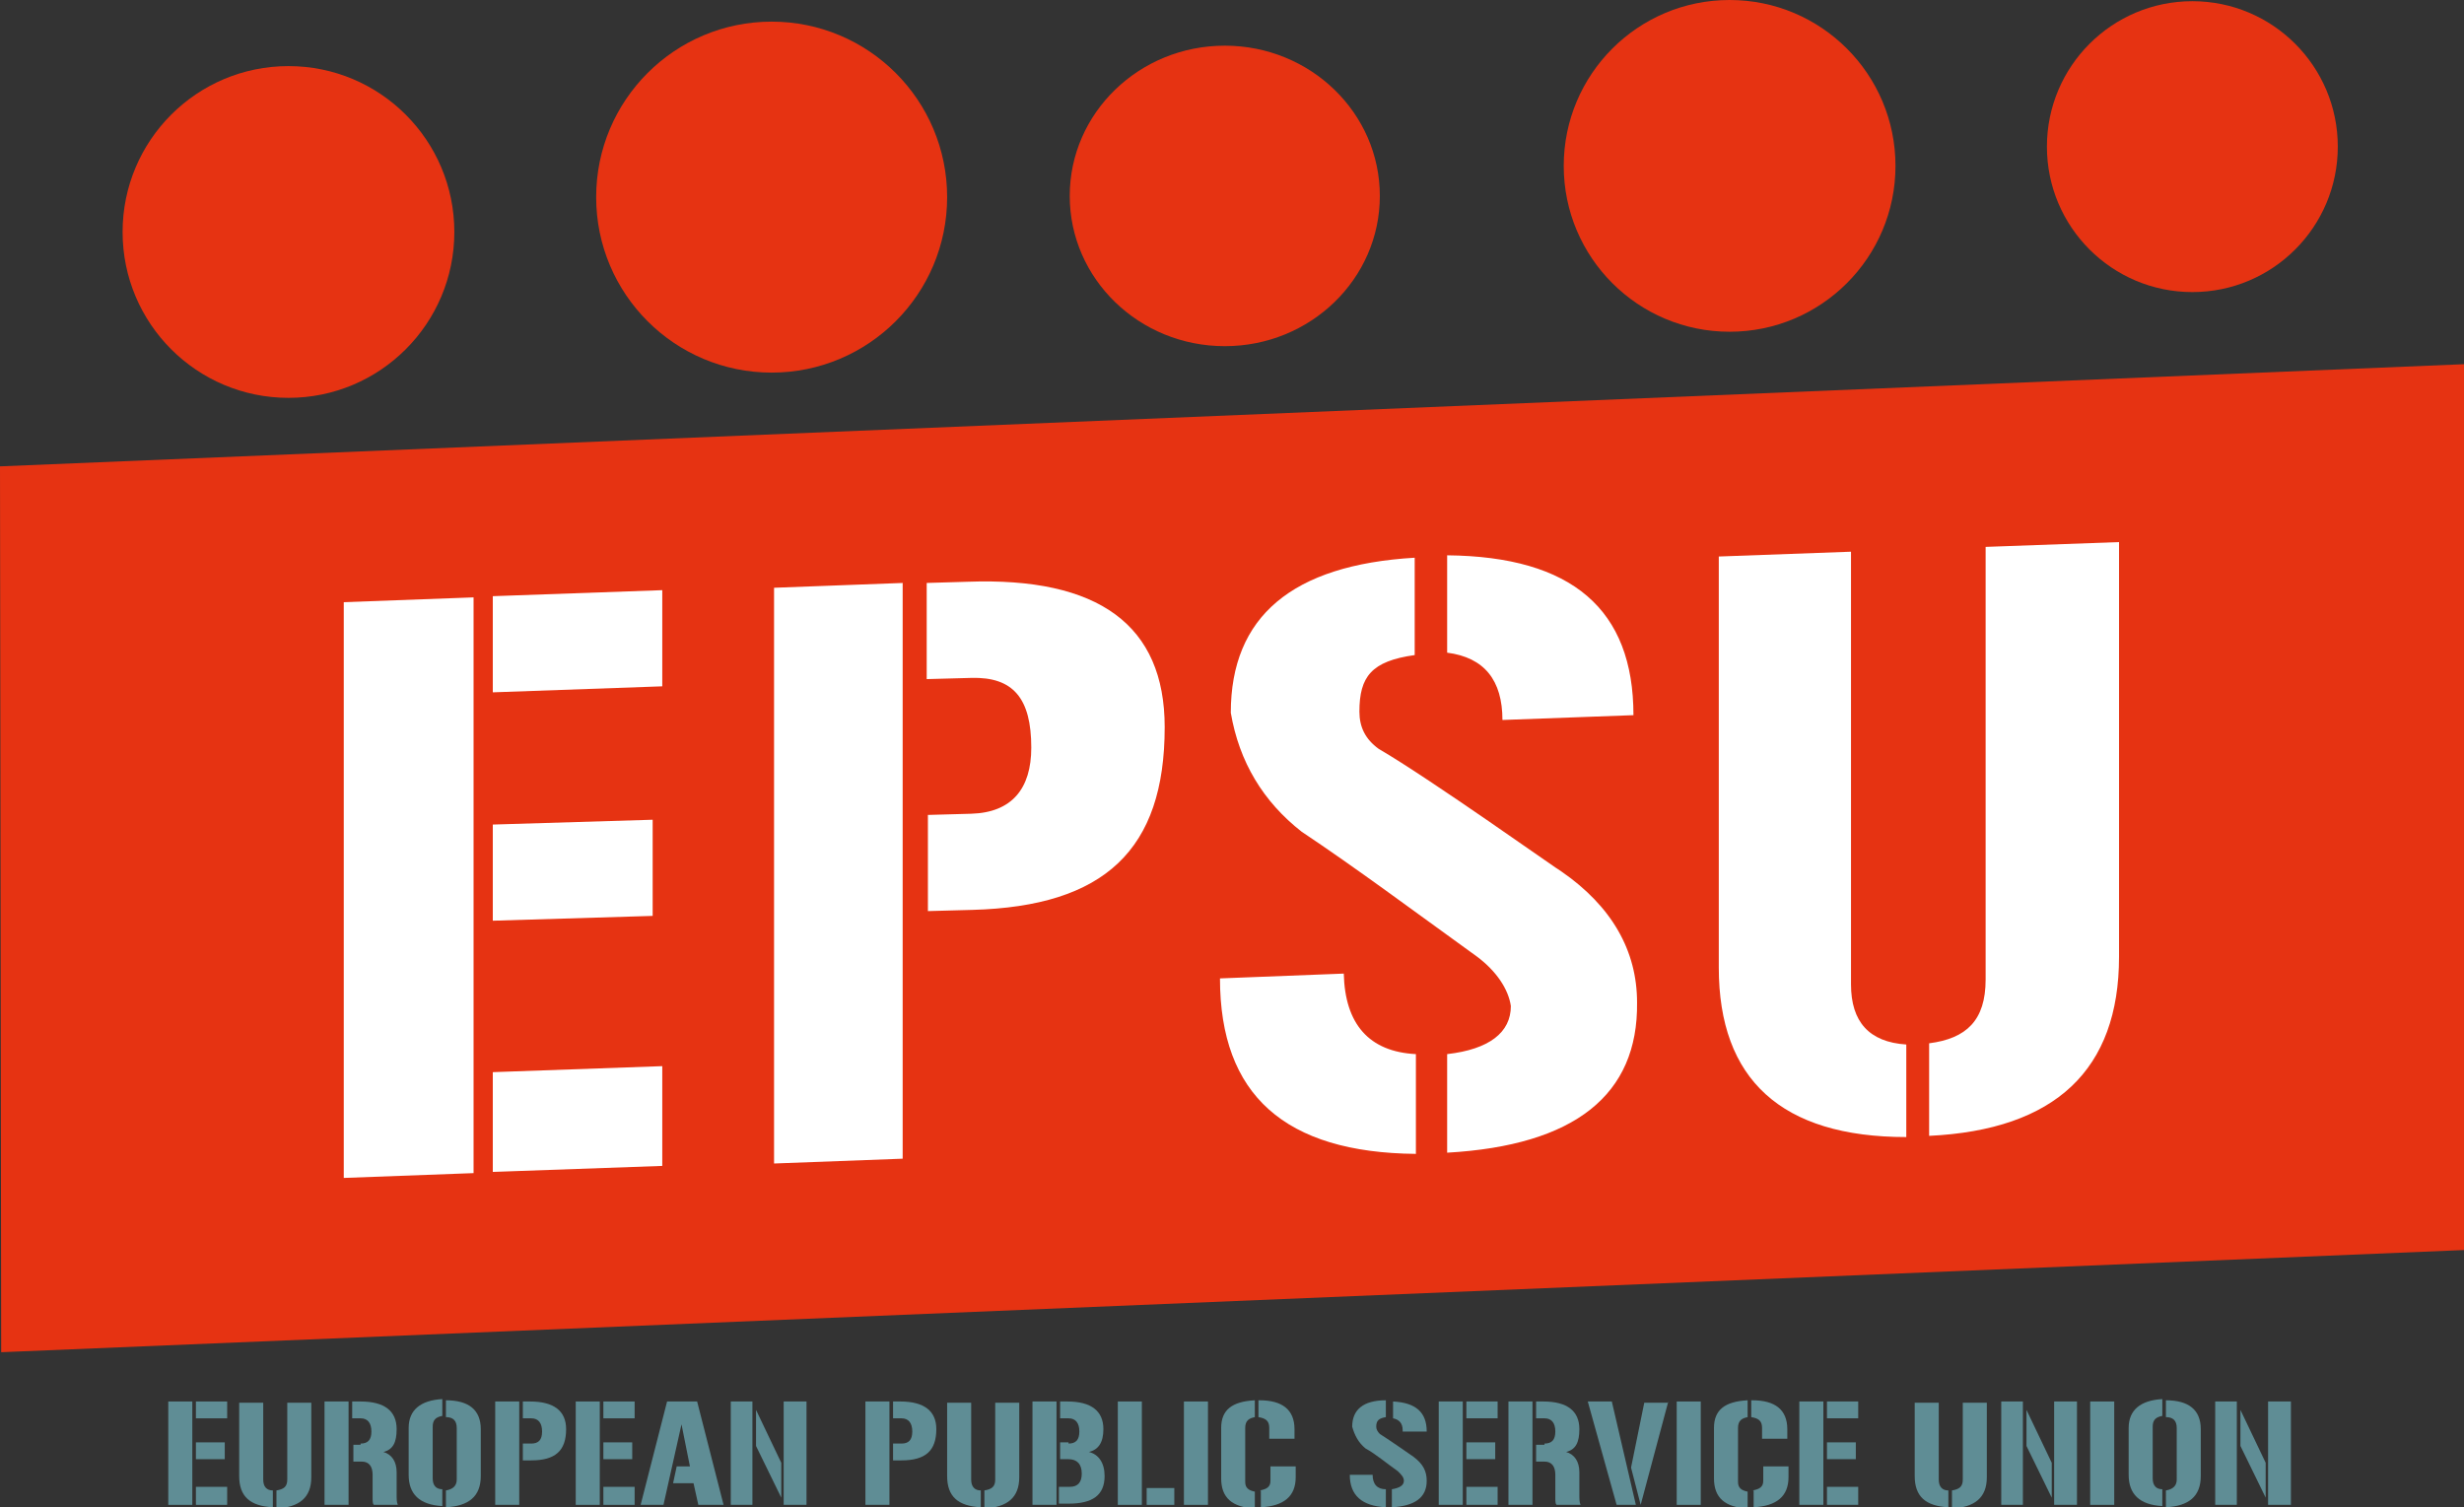 <?xml version="1.0" encoding="utf-8"?>
<!-- Generator: Adobe Illustrator 19.1.0, SVG Export Plug-In . SVG Version: 6.00 Build 0)  -->
<svg version="1.1" id="Calque_1" xmlns="http://www.w3.org/2000/svg" xmlns:xlink="http://www.w3.org/1999/xlink" x="0px" y="0px"
	 viewBox="0 0 205 125.4" style="enable-background:new 0 0 205 125.4;" xml:space="preserve">
<rect x="0" y="0" width="205" height="125.4" fill="#333333" stroke="none"/>
<style type="text/css">
	.st0{fill:#E63312;}
	.st1{fill:#FFFFFF;}
	.st2{fill:#5F8D95;}
</style>
<g>
	<polygon class="st0" points="0.1,112.5 205,104 205,30.3 0,38.8 	"/>
	<circle class="st0" cx="64.2" cy="16.4" r="14.6"/>
	<circle class="st0" cx="24" cy="19.3" r="13.8"/>
	<circle class="st0" cx="143.9" cy="13.8" r="13.8"/>
	<circle class="st0" cx="182.4" cy="12.2" r="12.1"/>
	<ellipse class="st0" cx="101.9" cy="16.3" rx="12.9" ry="12.5"/>
	<path class="st1" d="M39.4,49.7l0,47.9l-10.8,0.4l0-47.9L39.4,49.7z M41,49.6l14.1-0.5l0,8L41,57.6L41,49.6z M41,68.6l13.3-0.4l0,8
		L41,76.6L41,68.6z M55.1,97l-14.1,0.5l0-8.3l14.1-0.5L55.1,97z"/>
	<path class="st1" d="M75.1,48.5l0,47.9l-10.7,0.4l0-47.9L75.1,48.5z M80.8,67.7c3.4-0.1,5-2.1,5-5.5c0-4.1-1.5-5.9-5-5.8l-3.7,0.1
		l0-8l3.4-0.1C91.4,48,96.9,52,96.9,60.5c0,10.2-5,14.9-16,15.2l-3.7,0.1l0-8L80.8,67.7z"/>
	<path class="st1" d="M111.8,81c0.1,4.2,2.1,6.5,6,6.7l0,8.3c-10.9-0.1-16.3-4.9-16.3-14.6L111.8,81z M120.4,95.9l0-8.2
		c3.5-0.4,5.3-1.8,5.3-4c-0.2-1.4-1.2-2.9-2.8-4.1c-5.4-3.9-10.1-7.4-14.6-10.4c-3.2-2.5-5.2-5.8-5.9-9.9c0-8,5.1-12.3,15.3-12.9
		l0,8.1c-3.6,0.5-4.6,1.8-4.6,4.7c0,1.3,0.5,2.3,1.6,3.1c4.3,2.5,15.1,10.2,15.2,10.2c4.2,2.9,6.3,6.6,6.3,10.9
		C136.3,91.1,131,95.3,120.4,95.9z M125,59.9c0-3.3-1.5-5.2-4.6-5.6l0-8.1c10.4,0.1,15.5,4.5,15.5,13.3L125,59.9z"/>
	<path class="st1" d="M158.6,94.6c-10.4,0-15.6-4.8-15.6-14.1l0-34.2l11-0.4l0,36c0,3.1,1.5,4.8,4.6,5L158.6,94.6z M160.5,86.8
		c3.1-0.4,4.7-1.9,4.7-5.3l0-36l11.1-0.4l0,34.5C176.3,89,171,94,160.5,94.5L160.5,86.8z"/>
	<path class="st2" d="M16,116.6v8.6h-2v-8.6H16z M16.3,116.6h2.6v1.4h-2.6V116.6z M16.3,120h2.4v1.4h-2.4V120z M18.9,125.2h-2.6
		v-1.5h2.6V125.2z"/>
	<path class="st2" d="M22.7,125.4c-1.9-0.1-2.8-0.9-2.8-2.6v-6.1h2v6.4c0,0.6,0.3,0.9,0.8,0.9V125.4z M23,124
		c0.6-0.1,0.9-0.3,0.9-0.9v-6.4h2v6.2c0,1.7-1,2.5-2.9,2.6V124z"/>
	<path class="st2" d="M29,116.6v8.6h-2v-8.6H29z M30,120.1c0.6,0,0.9-0.3,0.9-1c0-0.7-0.3-1.1-0.9-1.1h-0.7v-1.4H30c2,0,3,0.8,3,2.3
		c0,1.1-0.3,1.7-1.1,1.9c0.7,0.2,1.1,0.8,1.1,1.7v1.9c0,0.3,0,0.6,0.1,0.8h-2c-0.1-0.1-0.1-0.3-0.1-0.6v-1.9c0-0.7-0.3-1.1-0.9-1.1
		h-0.7v-1.4H30z"/>
	<path class="st2" d="M34,118.8c0-1.5,1-2.3,2.8-2.4v1.4c-0.6,0.1-0.8,0.4-0.8,0.9v4.3c0,0.6,0.3,0.9,0.8,0.9v1.4
		c-1.9-0.1-2.8-1-2.8-2.6V118.8z M38,118.8c0-0.6-0.3-0.9-0.9-0.9v-1.4c1.9,0,2.9,0.8,2.9,2.4v3.9c0,1.7-1,2.5-2.9,2.6V124
		c0.6-0.1,0.9-0.4,0.9-0.9V118.8z"/>
	<path class="st2" d="M43.2,116.6v8.6h-2v-8.6H43.2z M44.2,120.1c0.6,0,0.9-0.3,0.9-1c0-0.7-0.3-1.1-0.9-1.1h-0.7v-1.4h0.6
		c2,0,3,0.8,3,2.3c0,1.8-0.9,2.6-2.9,2.6h-0.7v-1.4H44.2z"/>
	<path class="st2" d="M49.9,116.6v8.6h-2v-8.6H49.9z M50.2,116.6h2.6v1.4h-2.6V116.6z M50.2,120h2.4v1.4h-2.4V120z M52.8,125.2h-2.6
		v-1.5h2.6V125.2z"/>
	<path class="st2" d="M58,116.6l2.2,8.6h-2.1l-0.4-1.8H56l0.3-1.4h1.1l-0.7-3.5l-1.5,6.7h-1.9l2.2-8.6H58z"/>
	<path class="st2" d="M62.6,116.6v8.6h-1.8v-8.6H62.6z M65,124.6l-2.1-4.3v-3l2.1,4.4V124.6z M67.1,116.6v8.6h-1.9v-8.6H67.1z"/>
	<path class="st2" d="M74,116.6v8.6h-2v-8.6H74z M75,120.1c0.6,0,0.9-0.3,0.9-1c0-0.7-0.3-1.1-0.9-1.1h-0.7v-1.4h0.6
		c2,0,3,0.8,3,2.3c0,1.8-0.9,2.6-2.9,2.6h-0.7v-1.4H75z"/>
	<path class="st2" d="M81.6,125.4c-1.9-0.1-2.8-0.9-2.8-2.6v-6.1h2v6.4c0,0.6,0.3,0.9,0.8,0.9V125.4z M81.9,124
		c0.6-0.1,0.9-0.3,0.9-0.9v-6.4h2v6.2c0,1.7-1,2.5-2.9,2.6V124z"/>
	<path class="st2" d="M87.9,116.6v8.6h-2v-8.6H87.9z M88.9,120.1c0.6,0,0.9-0.3,0.9-1c0-0.7-0.3-1.1-0.9-1.1h-0.7v-1.4h0.6
		c2,0,3,0.8,3,2.3c0,1.1-0.4,1.7-1.2,1.9c0.8,0.2,1.3,0.9,1.3,2c0,1.6-1,2.3-3,2.3h-0.8v-1.4H89c0.7,0,1-0.4,1-1.1
		c0-0.8-0.4-1.2-1.1-1.2h-0.7v-1.4H88.9z"/>
	<path class="st2" d="M95,116.6v8.6h-2v-8.6H95z M97.7,125.2h-2.3v-1.4h2.3V125.2z"/>
	<path class="st2" d="M98.5,116.6h2v8.6h-2V116.6z"/>
	<path class="st2" d="M101.6,118.8c0-1.5,0.9-2.2,2.8-2.3v1.4c-0.5,0.1-0.8,0.3-0.8,0.9v4.5c0,0.5,0.3,0.7,0.8,0.8v1.4
		c-1.9-0.1-2.8-0.9-2.8-2.5V118.8z M104.8,116.5c1.9,0,2.9,0.8,2.9,2.4v0.8h-2.1v-0.9c0-0.6-0.3-0.8-0.9-0.9V116.5z M104.8,124
		c0.6-0.1,0.9-0.3,0.9-0.8V122h2.1v0.9c0,1.6-1,2.4-2.9,2.5V124z"/>
	<path class="st2" d="M114.2,122.7c0,0.8,0.4,1.2,1.1,1.2v1.5c-2-0.1-3-1-3-2.7H114.2z M115.8,125.4v-1.5c0.6-0.1,1-0.3,1-0.7
		c0-0.3-0.2-0.5-0.5-0.8c-1-0.7-1.8-1.4-2.7-1.9c-0.6-0.5-0.9-1.1-1.1-1.8c0-1.4,0.9-2.2,2.8-2.2v1.4c-0.6,0.1-0.8,0.3-0.8,0.8
		c0,0.2,0.1,0.4,0.3,0.6c0.8,0.5,2.8,1.9,2.8,1.9c0.8,0.6,1.1,1.2,1.1,2C118.7,124.6,117.7,125.3,115.8,125.4z M116.7,119
		c0-0.6-0.3-0.9-0.8-1v-1.4c1.9,0.1,2.8,0.9,2.8,2.5H116.7z"/>
	<path class="st2" d="M121.7,116.6v8.6h-2v-8.6H121.7z M122,116.6h2.6v1.4H122V116.6z M122,120h2.4v1.4H122V120z M124.6,125.2H122
		v-1.5h2.6V125.2z"/>
	<path class="st2" d="M127.5,116.6v8.6h-2v-8.6H127.5z M128.5,120.1c0.6,0,0.9-0.3,0.9-1c0-0.7-0.3-1.1-0.9-1.1h-0.7v-1.4h0.6
		c2,0,3,0.8,3,2.3c0,1.1-0.3,1.7-1.1,1.9c0.7,0.2,1.1,0.8,1.1,1.7v1.9c0,0.3,0,0.6,0.1,0.8h-2c-0.1-0.1-0.1-0.3-0.1-0.6v-1.9
		c0-0.7-0.3-1.1-0.9-1.1h-0.7v-1.4H128.5z"/>
	<path class="st2" d="M136.1,125.2h-1.6l-2.4-8.6h2L136.1,125.2z M138.8,116.6l-2.3,8.6l-0.8-3.1l1.1-5.4H138.8z"/>
	<path class="st2" d="M139.5,116.6h2v8.6h-2V116.6z"/>
	<path class="st2" d="M142.6,118.8c0-1.5,0.9-2.2,2.8-2.3v1.4c-0.5,0.1-0.8,0.3-0.8,0.9v4.5c0,0.5,0.3,0.7,0.8,0.8v1.4
		c-1.9-0.1-2.8-0.9-2.8-2.5V118.8z M145.8,116.5c1.9,0,2.9,0.8,2.9,2.4v0.8h-2.1v-0.9c0-0.6-0.3-0.8-0.9-0.9V116.5z M145.8,124
		c0.6-0.1,0.9-0.3,0.9-0.8V122h2.1v0.9c0,1.6-1,2.4-2.9,2.5V124z"/>
	<path class="st2" d="M151.7,116.6v8.6h-2v-8.6H151.7z M152,116.6h2.6v1.4H152V116.6z M152,120h2.4v1.4H152V120z M154.6,125.2H152
		v-1.5h2.6V125.2z"/>
	<path class="st2" d="M162.1,125.4c-1.9-0.1-2.8-0.9-2.8-2.6v-6.1h2v6.4c0,0.6,0.3,0.9,0.8,0.9V125.4z M162.4,124
		c0.6-0.1,0.9-0.3,0.9-0.9v-6.4h2v6.2c0,1.7-1,2.5-2.9,2.6V124z"/>
	<path class="st2" d="M168.3,116.6v8.6h-1.8v-8.6H168.3z M170.7,124.6l-2.1-4.3v-3l2.1,4.4V124.6z M172.8,116.6v8.6h-1.9v-8.6H172.8
		z"/>
	<path class="st2" d="M173.9,116.6h2v8.6h-2V116.6z"/>
	<path class="st2" d="M177.1,118.8c0-1.5,1-2.3,2.8-2.4v1.4c-0.6,0.1-0.8,0.4-0.8,0.9v4.3c0,0.6,0.3,0.9,0.8,0.9v1.4
		c-1.9-0.1-2.8-1-2.8-2.6V118.8z M181.1,118.8c0-0.6-0.3-0.9-0.9-0.9v-1.4c1.9,0,2.9,0.8,2.9,2.4v3.9c0,1.7-1,2.5-2.9,2.6V124
		c0.6-0.1,0.9-0.4,0.9-0.9V118.8z"/>
	<path class="st2" d="M186.1,116.6v8.6h-1.8v-8.6H186.1z M188.5,124.6l-2.1-4.3v-3l2.1,4.4V124.6z M190.6,116.6v8.6h-1.9v-8.6H190.6
		z"/>
</g>
</svg>
